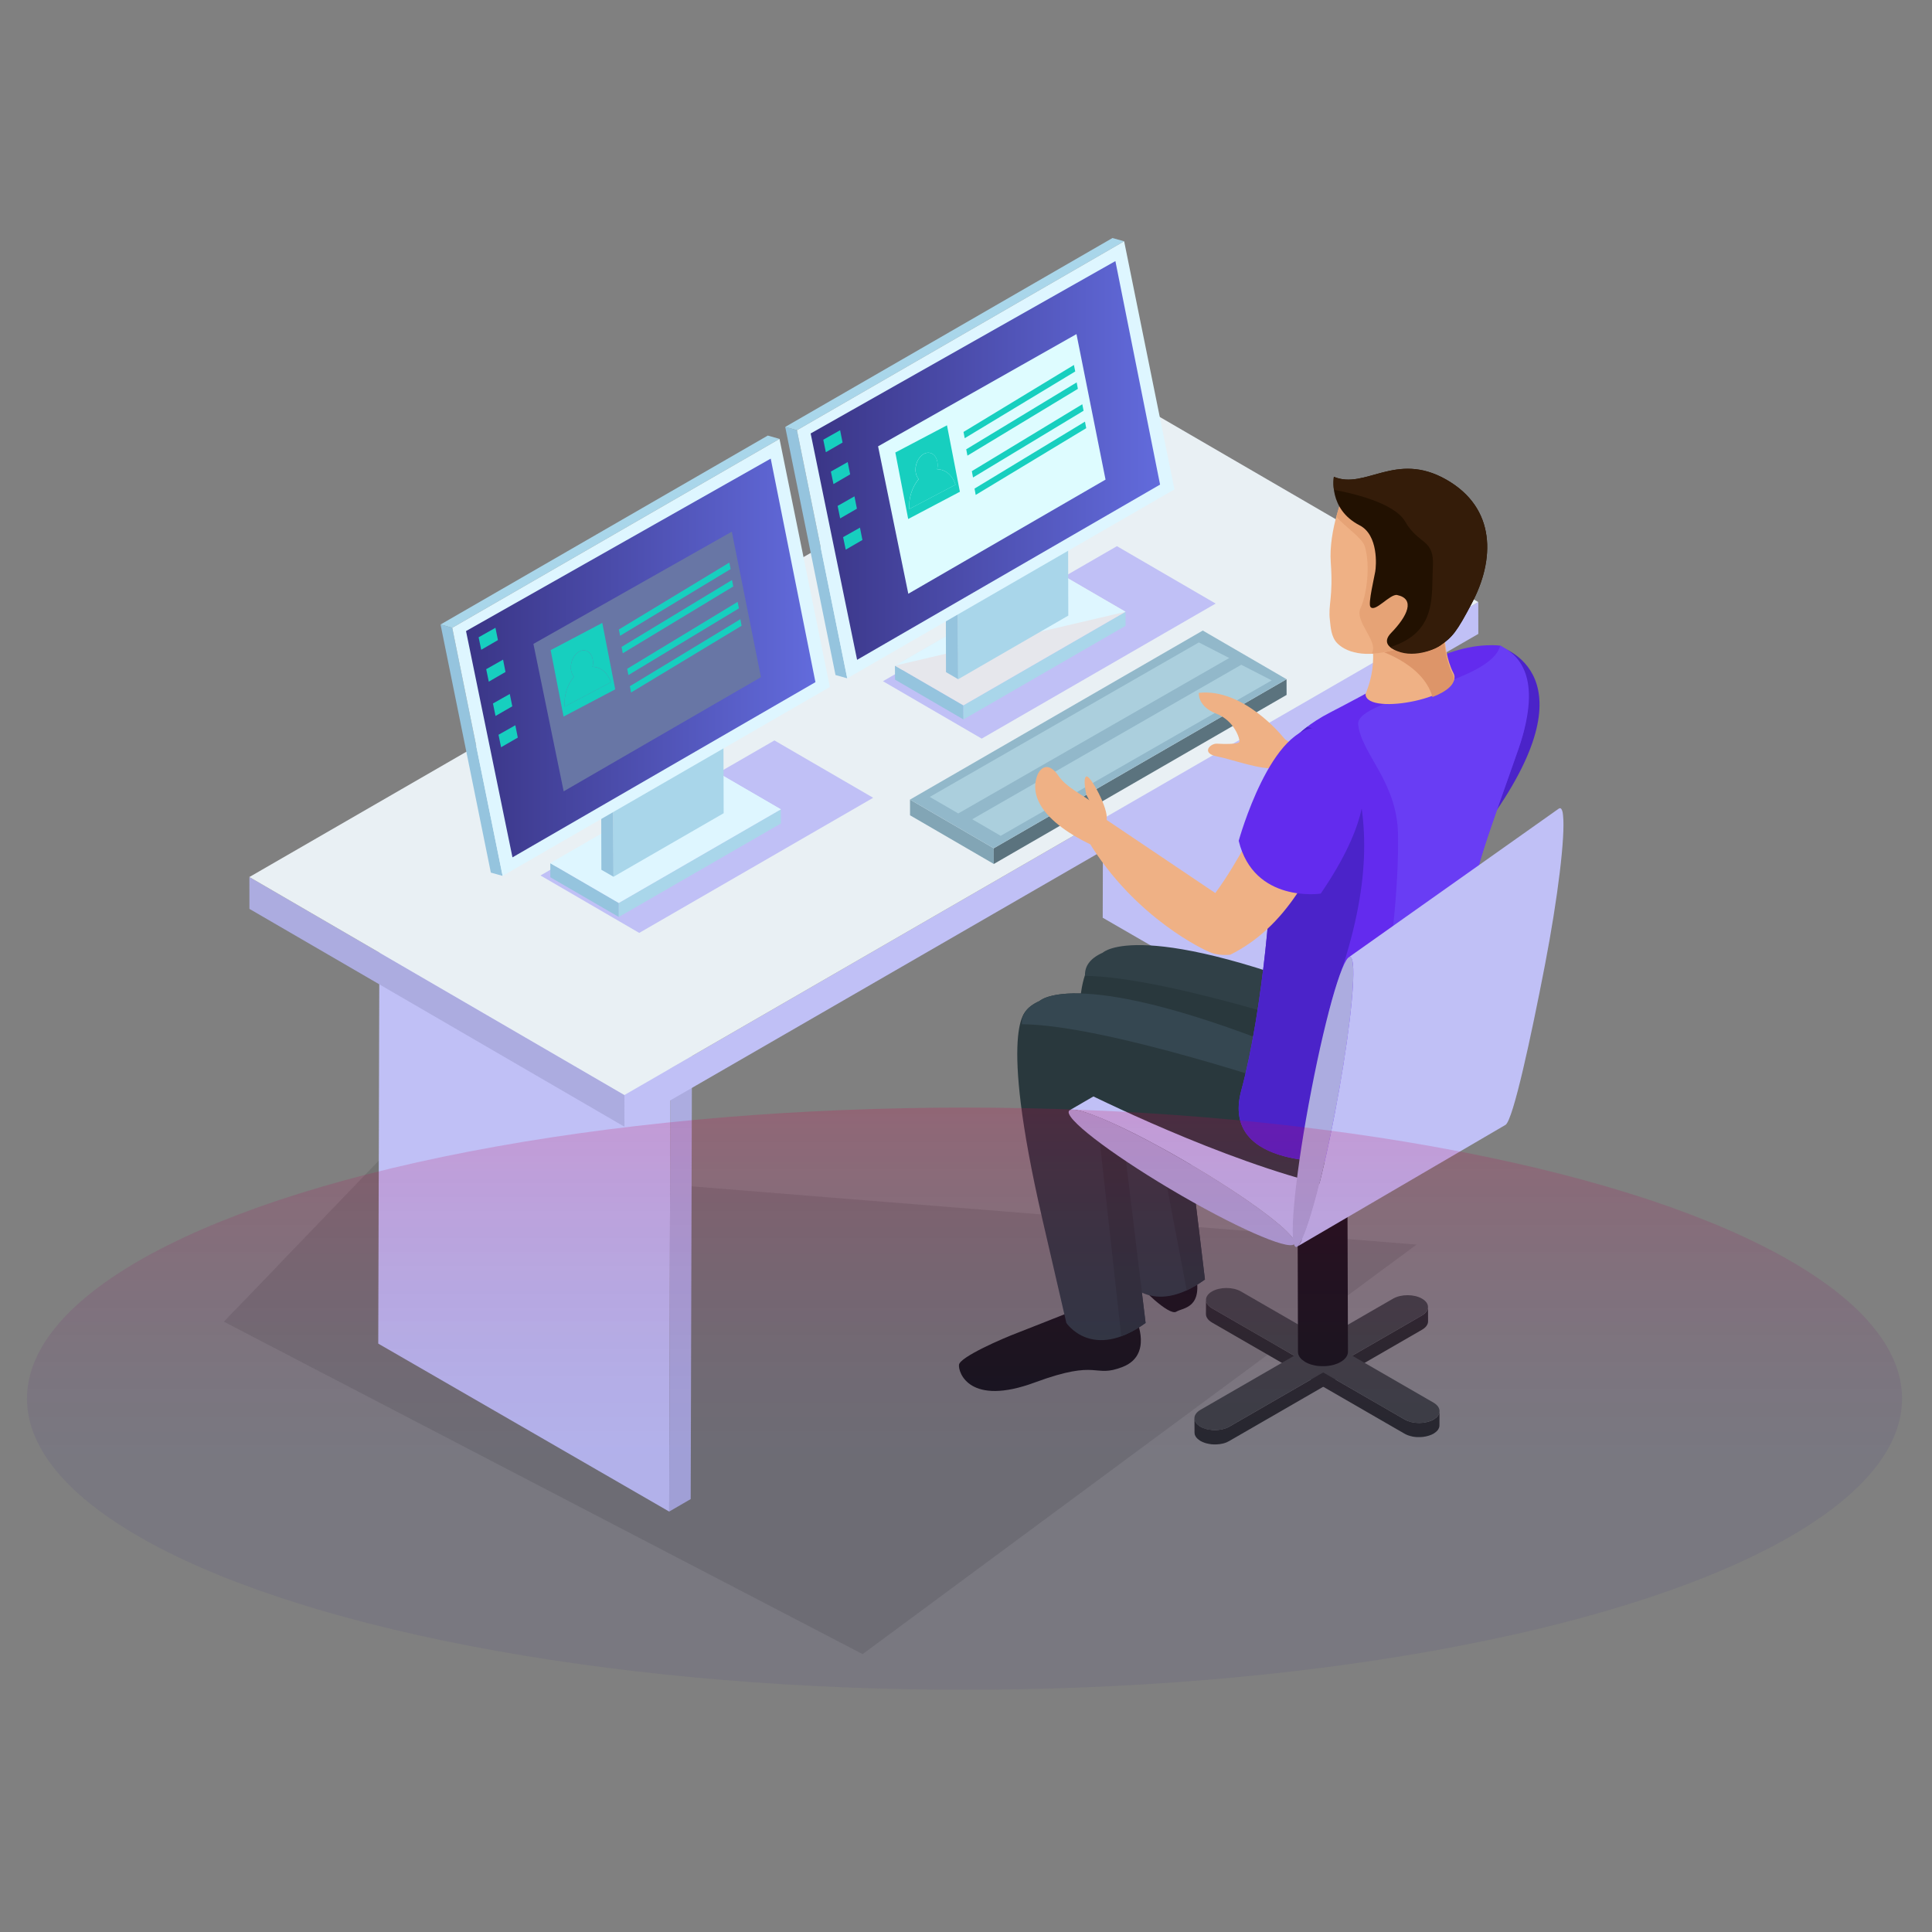 <?xml version="1.0" encoding="utf-8"?>
<!-- Generator: Adobe Illustrator 25.3.1, SVG Export Plug-In . SVG Version: 6.00 Build 0)  -->
<svg version="1.1" id="Layer_1" xmlns="http://www.w3.org/2000/svg" xmlns:xlink="http://www.w3.org/1999/xlink" x="0px" y="0px"
	 viewBox="0 0 512 512" style="enable-background:new 0 0 512 512;" xml:space="preserve">
<rect x="0" y="0" width="512" height="512" fill="#808080" stroke="none"/>
<style type="text/css">
	.st0{fill:#FFFFFF;stroke:#000000;stroke-miterlimit:10;}
	.st1{fill:url(#SVGID_1_);}
	.st2{fill:#FBFFFF;}
	.st3{fill:url(#SVGID_2_);}
	.st4{fill:#164B72;}
	.st5{fill:url(#SVGID_3_);}
	.st6{fill:url(#SVGID_4_);}
	.st7{fill:url(#SVGID_5_);}
	.st8{fill:url(#SVGID_6_);}
	.st9{fill:#FDFDFD;}
	.st10{fill:url(#SVGID_7_);}
	.st11{fill:url(#SVGID_8_);}
	.st12{fill:url(#SVGID_9_);}
	.st13{fill:#434B58;}
	.st14{fill:#EDF5FB;}
	.st15{fill:url(#SVGID_10_);}
	.st16{fill:#EAF5FF;}
	.st17{fill:#B9E2FC;}
	.st18{fill:url(#SVGID_11_);}
	.st19{fill:url(#SVGID_12_);}
	.st20{fill:#55606A;}
	.st21{fill:url(#SVGID_13_);}
	.st22{fill:url(#SVGID_14_);}
	.st23{fill:url(#SVGID_15_);}
	.st24{fill:url(#SVGID_16_);}
	.st25{fill:#2974B7;}
	.st26{fill:url(#SVGID_17_);}
	.st27{fill:url(#SVGID_18_);}
	.st28{fill:url(#SVGID_19_);}
	.st29{fill:url(#SVGID_20_);}
	.st30{fill:url(#SVGID_21_);}
	.st31{fill:url(#SVGID_22_);}
	.st32{fill:url(#SVGID_23_);}
	.st33{fill:url(#SVGID_24_);}
	.st34{fill:url(#SVGID_25_);}
	.st35{fill:url(#SVGID_26_);}
	.st36{fill:url(#SVGID_27_);}
	.st37{fill:url(#SVGID_28_);}
	.st38{fill:url(#SVGID_29_);}
	.st39{fill:url(#SVGID_30_);}
	.st40{fill:url(#SVGID_31_);}
	.st41{fill:url(#SVGID_32_);}
	.st42{fill:url(#SVGID_33_);}
	.st43{fill:url(#SVGID_34_);}
	.st44{fill:url(#SVGID_35_);}
	.st45{fill:url(#SVGID_36_);}
	.st46{fill:url(#SVGID_37_);}
	.st47{fill:url(#SVGID_38_);}
	.st48{fill:url(#SVGID_39_);}
	.st49{fill:url(#SVGID_40_);}
	.st50{fill:url(#SVGID_41_);}
	.st51{fill:url(#SVGID_42_);}
	.st52{fill:url(#SVGID_43_);}
	.st53{fill:url(#SVGID_44_);}
	.st54{fill:url(#SVGID_45_);}
	.st55{fill:url(#SVGID_46_);}
	.st56{fill:url(#SVGID_47_);}
	.st57{fill:url(#SVGID_48_);}
	.st58{fill:url(#SVGID_49_);}
	.st59{fill:url(#SVGID_50_);}
	.st60{fill:url(#SVGID_51_);}
	.st61{fill:url(#SVGID_52_);}
	.st62{fill:url(#SVGID_53_);}
	.st63{fill:url(#SVGID_54_);}
	.st64{fill:url(#SVGID_55_);}
	.st65{fill:url(#SVGID_56_);}
	.st66{fill:url(#SVGID_57_);}
	.st67{fill:url(#SVGID_58_);}
	.st68{fill:url(#SVGID_59_);}
	.st69{fill:url(#SVGID_60_);}
	.st70{fill:url(#SVGID_61_);}
	.st71{fill:url(#SVGID_62_);}
	.st72{fill:url(#SVGID_63_);}
	.st73{fill:url(#SVGID_64_);}
	.st74{fill:url(#SVGID_65_);}
	.st75{fill:url(#SVGID_66_);}
	.st76{fill:url(#SVGID_67_);}
	.st77{fill:url(#SVGID_68_);}
	.st78{fill:url(#SVGID_69_);}
	.st79{fill:url(#SVGID_70_);}
	.st80{fill:url(#SVGID_71_);}
	.st81{fill:url(#SVGID_72_);}
	.st82{fill:url(#SVGID_73_);}
	.st83{fill:url(#SVGID_74_);}
	.st84{fill:url(#SVGID_75_);}
	.st85{fill:url(#SVGID_76_);}
	.st86{fill:url(#SVGID_77_);}
	.st87{opacity:0.1;}
	.st88{enable-background:new    ;}
	.st89{fill:#E6E6FF;}
	.st90{fill:#AEB6BC;}
	.st91{fill:#C0C0F6;}
	.st92{fill:#ACACE0;}
	.st93{fill:#E9F0F4;}
	.st94{fill:#95C4DE;}
	.st95{fill:#A9D6EA;}
	.st96{fill:#E6E7EC;}
	.st97{fill:#DEF6FF;}
	.st98{fill:#C0C5D1;}
	.st99{fill:url(#SVGID_78_);}
	.st100{fill:#DEFCFF;}
	.st101{fill:#17CFBF;}
	.st102{fill:url(#SVGID_79_);}
	.st103{fill:#6876A5;}
	.st104{fill:#82A5B5;}
	.st105{fill:#5B737E;}
	.st106{fill:#92B8CA;}
	.st107{fill:#ABCFDD;}
	.st108{fill:#EFB185;}
	.st109{fill:#4B23C9;}
	.st110{fill:#242626;}
	.st111{fill:#3B3F3F;}
	.st112{fill:#111114;}
	.st113{fill:#29383D;}
	.st114{fill:#243135;}
	.st115{fill:#354751;}
	.st116{fill:#304047;}
	.st117{fill:#632BEE;}
	.st118{fill:#693DF4;}
	.st119{fill:#DD9569;}
	.st120{fill:#E6A376;}
	.st121{fill:#221101;}
	.st122{fill:#341C09;}
	.st123{fill:url(#SVGID_80_);}
	.st124{fill:url(#SVGID_81_);}
	.st125{opacity:0.3;}
	.st126{fill:#FFD2CD;}
	.st127{opacity:0;}
	.st128{fill:#FFFFFF;}
	.st129{opacity:0.143;}
	.st130{fill:#FCFDFD;}
	.st131{opacity:0.286;}
	.st132{fill:#F9FBFC;}
	.st133{opacity:0.429;}
	.st134{fill:#F6F9FA;}
	.st135{opacity:0.571;}
	.st136{fill:#F2F6F9;}
	.st137{opacity:0.714;}
	.st138{fill:#EFF4F7;}
	.st139{opacity:0.857;}
	.st140{fill:#ECF2F6;}
	.st141{fill:#BFD4DB;}
	.st142{fill:#35C2DA;}
	.st143{clip-path:url(#SVGID_83_);enable-background:new    ;}
	.st144{fill:#B2C5CC;}
	.st145{fill:#ADC0C7;}
	.st146{fill:#A9BBC2;}
	.st147{fill:#A4B6BD;}
	.st148{fill:#A0B1B8;}
	.st149{fill:#9BACB3;}
	.st150{fill:#97A7AD;}
	.st151{fill:#93A2A8;}
	.st152{fill:#8E9DA3;}
	.st153{fill:#8A999E;}
	.st154{fill:#859499;}
	.st155{fill:#818F94;}
	.st156{fill:#7C8A8F;}
	.st157{fill:#78858A;}
	.st158{fill:#738085;}
	.st159{clip-path:url(#SVGID_85_);enable-background:new    ;}
	.st160{fill:#32B5CA;}
	.st161{fill:#30B0C5;}
	.st162{fill:#2FACC0;}
	.st163{fill:#2EA7BB;}
	.st164{fill:#2DA3B6;}
	.st165{fill:#2B9EB1;}
	.st166{fill:#2A9AAC;}
	.st167{fill:#2995A7;}
	.st168{fill:#2891A2;}
	.st169{fill:#268C9D;}
	.st170{clip-path:url(#SVGID_87_);enable-background:new    ;}
	.st171{clip-path:url(#SVGID_89_);enable-background:new    ;}
	.st172{fill:#207684;}
	.st173{fill:#217A89;}
	.st174{fill:#237F8E;}
	.st175{fill:#248393;}
	.st176{fill:#258898;}
	.st177{fill:#131C24;}
	.st178{fill:#5FB9E6;}
	.st179{fill:#77D2FF;}
	.st180{fill:#0A0A0A;}
	.st181{fill:#1B4888;}
	.st182{fill:#184C9F;}
	.st183{fill:#E3E3FC;}
	.st184{fill:#4A4AA8;}
	.st185{fill:#CBC9E5;}
	.st186{fill:#31282E;}
	.st187{fill:#231D21;}
	.st188{fill:#1D2833;}
	.st189{fill:#DEF0F9;}
	.st190{fill:#F1B287;}
	.st191{fill:url(#SVGID_90_);}
	.st192{fill:url(#SVGID_91_);}
	.st193{fill:#1899E5;}
	.st194{opacity:0.8;}
	.st195{fill:#00E7FF;}
	.st196{opacity:0.4;}
	.st197{fill:#D8ECF9;}
	.st198{fill:#FDCDE7;}
	.st199{fill:#F7BADF;}
	.st200{fill:#FFDF75;}
	.st201{fill:#F5E981;}
	.st202{fill:#A2F8F7;}
	.st203{fill:#7EEDEA;}
	.st204{fill:#E7E3E2;}
	.st205{fill:#D7D3D0;}
	.st206{fill:#2B0D04;}
	.st207{fill:#779F29;}
	.st208{fill:#E8A476;}
	.st209{fill:#DB9669;}
	.st210{fill:#EFF3FC;}
	.st211{opacity:0.8;fill:#A09ECA;}
	.st212{opacity:0.8;fill:#E9F0F4;}
	.st213{fill:url(#SVGID_92_);}
	.st214{fill:url(#SVGID_93_);}
	.st215{fill:#B2D3EA;}
	.st216{fill:#396CAA;}
	.st217{fill:#D4ECFF;}
	.st218{fill:#5793CE;}
	.st219{fill:#FAFDFF;}
	.st220{fill:#173D7A;}
	.st221{fill:#95C3DE;}
	.st222{opacity:0.5;fill:#173D7A;}
	.st223{fill:url(#SVGID_94_);}
	.st224{fill:url(#SVGID_95_);}
	.st225{fill:url(#SVGID_96_);}
	.st226{fill:#95C4DC;}
	.st227{fill:#FF2C9C;}
	.st228{fill:#274F89;}
	.st229{fill:#6614CF;}
	.st230{fill:#FFC2B0;}
	.st231{fill:#DBD7D5;}
	.st232{fill:#E6E4E0;}
	.st233{fill:#EA9C92;}
	.st234{fill:#622BED;}
	.st235{fill:#983BE9;}
	.st236{fill:#D29FFF;}
	.st237{fill:url(#SVGID_97_);}
	.st238{fill:#231202;}
	.st239{fill:url(#SVGID_98_);}
	.st240{fill:#747BE3;}
	.st241{fill:#626BDC;}
	.st242{fill:url(#SVGID_99_);}
	.st243{fill:#FAFAFF;}
	.st244{fill:#E0E0FA;}
	.st245{clip-path:url(#SVGID_101_);enable-background:new    ;}
	.st246{fill:#B8387B;}
	.st247{fill:#A1F7F6;}
	.st248{fill:url(#SVGID_102_);}
	.st249{fill:url(#SVGID_103_);}
	.st250{fill:url(#SVGID_104_);}
	.st251{fill:url(#SVGID_105_);}
	.st252{fill:url(#SVGID_106_);}
	.st253{fill:url(#SVGID_107_);}
	.st254{fill:url(#SVGID_108_);}
	.st255{fill:url(#SVGID_109_);}
	.st256{fill:url(#SVGID_110_);}
	.st257{fill:#BAD1DE;}
	.st258{fill:#A3C1CE;}
	.st259{fill:#16365C;}
	.st260{fill:#09294F;}
	.st261{fill:#CAE0EA;}
	.st262{fill:#FEFFFF;}
	.st263{fill:#F2B78F;}
	.st264{fill:#9DBCC9;}
	.st265{fill:#B4B9BC;}
	.st266{fill:#7D8183;}
	.st267{fill:#E3E5E5;}
	.st268{fill:#BDBBBB;}
	.st269{fill:#D2D0D0;}
	.st270{fill:#D5DFE6;}
	.st271{opacity:0.3;fill:#B45EF4;}
	.st272{opacity:0.3;fill:#A1A0CC;}
	.st273{fill:#F2F9FC;}
	.st274{opacity:0.6;}
	.st275{clip-path:url(#SVGID_112_);}
	.st276{fill:url(#SVGID_113_);}
	.st277{fill:#0C75C0;}
	.st278{fill:#EEF7FD;}
	.st279{fill:#D4EBF8;}
	.st280{fill:url(#SVGID_114_);}
	.st281{fill:url(#SVGID_115_);}
	.st282{opacity:0.5;}
	.st283{fill:#8DDFFF;}
	.st284{fill:#CC963E;}
	.st285{fill:#1A4789;}
	.st286{fill:url(#SVGID_116_);}
	.st287{fill:#DCDCDC;}
	.st288{opacity:0.6;fill:#DCDCDC;}
	.st289{opacity:0.657;fill:#DCDCDC;}
	.st290{opacity:0.714;fill:#DCDCDC;}
	.st291{opacity:0.771;fill:#DCDCDC;}
	.st292{opacity:0.829;fill:#DCDCDC;}
	.st293{opacity:0.886;fill:#DCDCDC;}
	.st294{opacity:0.943;fill:#DCDCDC;}
	.st295{opacity:0.514;}
	.st296{opacity:0.343;}
	.st297{opacity:0.257;}
	.st298{opacity:0.171;}
	.st299{opacity:0.086;}
	.st300{opacity:0.7;}
	.st301{fill:#A9FFFE;}
	.st302{fill:#A8FEFD;}
	.st303{fill:#A7FDFC;}
	.st304{fill:#A6FCFB;}
	.st305{fill:#A4FAF9;}
	.st306{fill:#A3F9F8;}
	.st307{fill:url(#SVGID_117_);}
	.st308{clip-path:url(#SVGID_119_);enable-background:new    ;}
	.st309{fill:#EA49BD;}
	.st310{fill:#FF61CB;}
	.st311{fill:#F7C479;}
	.st312{clip-path:url(#SVGID_121_);}
	.st313{fill:url(#SVGID_122_);}
	.st314{opacity:0.8;fill:url(#SVGID_123_);}
	.st315{opacity:0.8;fill:url(#SVGID_124_);}
	.st316{opacity:0.8;fill:url(#SVGID_125_);}
	.st317{fill:url(#SVGID_126_);}
	.st318{fill:url(#SVGID_127_);}
	.st319{fill:#72B5D3;}
	.st320{fill:#DEFBFF;}
	.st321{fill:#FAFFFE;}
	.st322{opacity:0.5;enable-background:new    ;}
	.st323{fill:url(#SVGID_128_);}
	.st324{fill:url(#SVGID_129_);}
	.st325{fill:url(#SVGID_130_);}
	.st326{fill:url(#SVGID_131_);}
	.st327{fill:url(#SVGID_132_);}
	.st328{fill:url(#SVGID_133_);}
	.st329{fill:#0D2445;}
	.st330{opacity:0.8;fill:url(#SVGID_134_);}
	.st331{opacity:0.8;fill:url(#SVGID_135_);}
	.st332{opacity:0.8;fill:url(#SVGID_136_);}
	.st333{fill:url(#SVGID_137_);}
	.st334{fill:url(#SVGID_138_);}
	.st335{fill:url(#SVGID_139_);}
	.st336{fill:#7BD4FE;}
	.st337{opacity:0.5;fill:#DEF6FF;}
	.st338{fill:url(#SVGID_140_);}
	.st339{fill:url(#SVGID_141_);}
	.st340{opacity:0.6;fill:#FFEBC4;}
	.st341{opacity:0.657;fill:#FAE9C7;}
	.st342{opacity:0.714;fill:#F5E7CB;}
	.st343{opacity:0.771;fill:#F0E5CE;}
	.st344{opacity:0.829;fill:#EBE2D2;}
	.st345{opacity:0.886;fill:#E6E0D5;}
	.st346{opacity:0.943;fill:#E1DED9;}
	.st347{opacity:0.6;fill:url(#SVGID_142_);}
	.st348{fill:#8FB6D7;}
	.st349{fill:#558299;}
	.st350{clip-path:url(#SVGID_144_);enable-background:new    ;}
	.st351{fill:#123468;}
	.st352{fill:#113365;}
	.st353{fill:#113163;}
	.st354{fill:#103060;}
	.st355{fill:#102F5E;}
	.st356{fill:#0F2E5B;}
	.st357{fill:#0F2C58;}
	.st358{fill:#0F2B56;}
	.st359{fill:#0E2A53;}
	.st360{fill:#0E2851;}
	.st361{fill:#0D274E;}
	.st362{fill:#3F3F3F;}
	.st363{fill:#0B357C;}
	.st364{fill:#C3BBB7;}
	.st365{fill:#301806;}
	.st366{fill:url(#SVGID_145_);}
	.st367{opacity:0.2;}
	.st368{fill:#808080;}
	.st369{fill:#121929;}
	.st370{fill:#29364B;}
	.st371{fill:#4470C2;}
	.st372{fill:#FF4A4A;}
	.st373{fill:#FF9797;}
	.st374{fill:#CDD9F2;}
	.st375{fill:#86ABF4;}
	.st376{fill:#9BBFFF;}
	.st377{fill:#EBF3FF;}
	.st378{fill:#CCCCCC;}
	.st379{opacity:0.03;}
	.st380{fill:#C9DEFF;}
	.st381{fill:#1B3B8B;}
	.st382{fill:#214C9E;}
	.st383{fill:#FFC597;}
	.st384{fill:none;stroke:#4470C2;stroke-width:0.2;stroke-miterlimit:10;}
	.st385{fill:#5FB8E5;}
	.st386{fill:#1C2838;}
	.st387{fill:#2A5DB0;}
	.st388{fill:url(#SVGID_146_);}
	.st389{fill:url(#SVGID_147_);}
	.st390{fill:#F0F0F9;}
	.st391{opacity:0.7;fill:#16365C;}
	.st392{fill:#1094E5;}
	.st393{fill:#0D6093;}
	.st394{fill:#08324C;}
	.st395{fill:#3D469C;}
	.st396{fill:#E6E7F2;}
	.st397{fill:#6B7FBE;}
	.st398{fill:#EBECF4;}
	.st399{fill:#D9DBED;}
	.st400{fill:#E2E3F1;}
	.st401{fill:#FDFDFE;}
	.st402{fill:#687CBD;}
	.st403{fill:#FEFEFE;}
	.st404{fill:#697CBD;}
	.st405{fill:#6A7DBD;}
	.st406{fill:#3B449B;}
	.st407{fill:url(#SVGID_148_);}
	.st408{fill:url(#SVGID_149_);}
	.st409{fill:url(#SVGID_150_);}
	.st410{fill:#424A9F;}
	.st411{fill:#C3CBE7;}
	.st412{fill:url(#SVGID_151_);stroke:#FFFFFF;stroke-width:5;stroke-miterlimit:10;}
	.st413{fill:url(#SVGID_152_);stroke:#FFFFFF;stroke-width:5;stroke-miterlimit:10;}
	.st414{fill:url(#SVGID_153_);}
	.st415{fill:url(#SVGID_154_);}
	.st416{fill:url(#SVGID_155_);}
	.st417{fill:url(#SVGID_156_);}
	.st418{fill:url(#SVGID_157_);stroke:#FFFFFF;stroke-width:5;stroke-miterlimit:10;}
	.st419{fill:#27BDF3;}
	.st420{fill:#FB6393;}
	.st421{fill:#209CEC;}
	.st422{fill:#EFECEC;}
	.st423{fill:#D9CFCC;}
	.st424{fill:#E8E8EC;}
	.st425{fill:url(#SVGID_158_);stroke:#FFFFFF;stroke-width:3;stroke-miterlimit:10;}
	.st426{fill:url(#SVGID_159_);stroke:#FFFFFF;stroke-width:3;stroke-miterlimit:10;}
	.st427{fill:url(#SVGID_160_);}
	.st428{fill:url(#SVGID_161_);}
</style>
<g>
	<polygon class="st87" points="59.33,350.26 228.61,438.36 375.4,329.83 100.24,307.72 	"/>
	<g>
		<g>
			<g class="st88">
				<g>
					<polygon class="st89" points="369.31,287.72 375.02,284.41 375.4,151.78 369.69,155.11 					"/>
				</g>
				<g>
					<polygon class="st90" points="369.69,155.11 375.4,151.78 298.31,107.27 292.59,110.59 					"/>
				</g>
				<g>
					<polygon class="st91" points="292.59,110.59 292.23,243.21 369.31,287.72 369.69,155.11 					"/>
				</g>
			</g>
		</g>
		<g>
			<g class="st88">
				<g>
					<g>
						<polygon class="st92" points="177.34,400.58 183.04,397.27 183.42,264.64 177.71,267.96 						"/>
					</g>
				</g>
				<g>
					<polygon class="st90" points="177.71,267.96 183.42,264.64 106.33,220.13 100.62,223.45 					"/>
				</g>
				<g>
					<polygon class="st91" points="100.62,223.45 100.24,356.07 177.34,400.58 177.71,267.96 					"/>
				</g>
			</g>
		</g>
		<g>
			<g class="st88">
				<g>
					<polygon class="st92" points="66.09,232.42 66.1,240.86 165.51,298.61 165.48,290.19 					"/>
				</g>
				<g>
					<polygon class="st91" points="165.48,290.19 165.51,298.61 391.77,167.99 391.76,159.55 					"/>
				</g>
				<g>
					<polygon class="st93" points="66.09,232.42 165.48,290.19 391.76,159.55 292.35,101.78 					"/>
				</g>
			</g>
		</g>
		<g>
			<g>
				<g>
					<polygon class="st91" points="233.99,180.53 260.16,195.74 322.16,159.95 296,144.74 					"/>
				</g>
			</g>
			<g>
				<g class="st88">
					<g>
						<polygon class="st94" points="237.17,176.4 237.19,180.11 255.32,190.66 255.31,186.93 						"/>
					</g>
					<g>
						<polygon class="st95" points="255.31,186.93 255.32,190.66 298.29,165.84 298.28,162.13 						"/>
					</g>
					<g>
						<polygon class="st96" points="237.17,176.4 255.31,186.93 298.28,162.13 280.14,151.59 						"/>
					</g>
					<g>
						<polygon class="st97" points="237.17,176.4 298.28,162.13 298.28,162.13 280.14,151.59 						"/>
					</g>
				</g>
				<g class="st88">
					<g>
						<polygon class="st94" points="253.93,180 250.7,178.12 250.61,144.6 253.83,146.47 						"/>
					</g>
					<g>
						<polygon class="st98" points="253.83,146.47 250.61,144.6 279.8,127.74 283.02,129.62 						"/>
					</g>
					<g>
						<polygon class="st95" points="283.02,129.62 283.11,163.14 253.93,180 253.83,146.47 						"/>
					</g>
				</g>
				<polygon class="st94" points="224.53,179.76 221.42,178.89 208.09,113.14 211.2,114.01 				"/>
				<polygon class="st95" points="211.2,114.01 208.09,113.14 294.81,63.08 297.91,63.94 				"/>
				<polygon class="st97" points="297.91,63.94 311.24,129.69 224.53,179.76 211.2,114.01 				"/>
				<linearGradient id="SVGID_1_" gradientUnits="userSpaceOnUse" x1="214.829" y1="122.025" x2="307.429" y2="122.025">
					<stop  offset="0" style="stop-color:#3A3586"/>
					<stop  offset="1" style="stop-color:#626BDC"/>
				</linearGradient>
				<polygon class="st1" points="295.59,69.19 307.43,128.42 227.14,174.86 214.83,114.87 				"/>
				<polygon class="st100" points="285.28,88.54 292.98,127.1 240.71,157.35 232.7,118.28 				"/>
				<polygon class="st101" points="285.33,101.34 285.65,103.05 256.38,120.75 256.06,119.07 				"/>
				<polygon class="st101" points="284.6,96.72 284.95,98.44 255.66,116.13 255.34,114.47 				"/>
				<polygon class="st101" points="287.53,111.74 287.86,113.47 258.57,131.16 258.26,129.48 				"/>
				<polygon class="st101" points="286.82,107.13 287.16,108.85 257.86,126.54 257.55,124.86 				"/>
				<polygon class="st101" points="222.64,114.01 223.29,117.28 218.86,119.84 218.18,116.53 				"/>
				<polygon class="st101" points="224.65,122.45 225.3,125.71 220.88,128.29 220.19,124.97 				"/>
				<polygon class="st101" points="226.44,131.54 227.09,134.81 222.65,137.38 221.98,134.07 				"/>
				<polygon class="st101" points="227.9,139.83 228.55,143.1 224.13,145.66 223.43,142.35 				"/>
				<g>
					<path class="st101" d="M237.27,119.92l13.69-7.21l3.42,17.61l-13.7,7.22L237.27,119.92z M240.96,134.9l12.26-6.46
						c-0.84-2.55-2.7-4.06-4.86-4.09c0.14-0.66,0.17-1.35,0.04-2c-0.39-1.97-1.99-2.91-3.55-2.08c-1.57,0.83-2.55,3.11-2.15,5.09
						c0.12,0.65,0.4,1.18,0.75,1.59C241.73,129.03,240.74,132.02,240.96,134.9L240.96,134.9z"/>
				</g>
				<g>
					<path class="st101" d="M244.86,120.28c1.57-0.83,3.17,0.11,3.55,2.08c0.13,0.65,0.1,1.34-0.04,2c2.16,0.03,4.02,1.54,4.86,4.09
						l-12.26,6.46c-0.22-2.88,0.77-5.87,2.5-7.94c-0.35-0.41-0.63-0.94-0.75-1.59C242.32,123.39,243.29,121.11,244.86,120.28z"/>
				</g>
			</g>
		</g>
		<g>
			<g>
				<g>
					<polygon class="st91" points="143.23,232.01 169.4,247.23 231.4,211.42 205.23,196.22 					"/>
				</g>
			</g>
			<g>
				<g class="st88">
					<g>
						<polygon class="st94" points="145.84,228.76 145.84,232.48 163.99,243.01 163.98,239.3 						"/>
					</g>
					<g>
						<polygon class="st95" points="163.98,239.3 163.99,243.01 206.96,218.22 206.94,214.49 						"/>
					</g>
					<g>
						<polygon class="st97" points="145.84,228.76 163.98,239.3 206.94,214.49 188.81,203.96 						"/>
					</g>
					<g>
						<polygon class="st97" points="145.84,228.76 206.94,214.49 206.94,214.49 188.81,203.96 						"/>
					</g>
				</g>
				<g class="st88">
					<g>
						<polygon class="st94" points="162.59,232.35 159.37,230.5 159.28,196.97 162.49,198.84 						"/>
					</g>
					<g>
						<polygon class="st98" points="162.49,198.84 159.28,196.97 188.46,180.11 191.68,181.98 						"/>
					</g>
					<g>
						<g>
							<polygon class="st95" points="191.68,181.98 191.78,215.51 162.59,232.35 162.49,198.84 							"/>
						</g>
					</g>
				</g>
				<polygon class="st94" points="133.2,232.12 130.08,231.25 116.75,165.5 119.85,166.37 				"/>
				<polygon class="st95" points="119.85,166.37 116.75,165.5 203.47,115.43 206.58,116.31 				"/>
				<polygon class="st97" points="206.58,116.31 219.92,182.06 133.2,232.12 119.85,166.37 				"/>
				<linearGradient id="SVGID_2_" gradientUnits="userSpaceOnUse" x1="123.499" y1="174.378" x2="216.1" y2="174.378">
					<stop  offset="0" style="stop-color:#3A3586"/>
					<stop  offset="1" style="stop-color:#626BDC"/>
				</linearGradient>
				<polygon class="st3" points="204.25,121.54 216.1,180.78 135.81,227.21 123.5,167.24 				"/>
				<polygon class="st103" points="193.94,140.9 201.66,179.46 149.38,209.71 141.36,170.64 				"/>
				<polygon class="st101" points="193.99,153.71 194.32,155.42 165.04,173.12 164.72,171.44 				"/>
				<polygon class="st101" points="193.28,149.09 193.61,150.81 164.33,168.49 164.01,166.82 				"/>
				<polygon class="st101" points="196.2,164.1 196.53,165.83 167.24,183.52 166.93,181.85 				"/>
				<polygon class="st101" points="195.48,159.5 195.82,161.22 166.53,178.9 166.22,177.23 				"/>
				<polygon class="st101" points="131.3,166.37 131.96,169.63 127.53,172.2 126.84,168.89 				"/>
				<polygon class="st101" points="133.32,174.81 133.96,178.08 129.53,180.65 128.85,177.34 				"/>
				<polygon class="st101" points="135.1,183.91 135.76,187.18 131.32,189.74 130.64,186.43 				"/>
				<polygon class="st101" points="136.57,192.2 137.22,195.47 132.79,198.03 132.11,194.72 				"/>
				<g>
					<path class="st101" d="M145.93,172.29l13.68-7.21l3.43,17.61l-13.69,7.21L145.93,172.29z M149.63,187.26l12.26-6.45
						c-0.83-2.55-2.71-4.07-4.87-4.11c0.16-0.65,0.18-1.33,0.06-1.99c-0.39-1.97-1.99-2.9-3.55-2.07c-1.58,0.83-2.55,3.11-2.17,5.08
						c0.13,0.65,0.4,1.2,0.75,1.59C150.39,181.39,149.4,184.39,149.63,187.26L149.63,187.26z"/>
				</g>
				<g>
					<path class="st101" d="M153.53,172.65c1.57-0.83,3.16,0.1,3.55,2.07c0.12,0.66,0.09,1.34-0.06,1.99
						c2.16,0.04,4.04,1.55,4.87,4.11l-12.26,6.45c-0.23-2.87,0.76-5.87,2.48-7.95c-0.35-0.39-0.61-0.93-0.75-1.59
						C150.98,175.76,151.96,173.47,153.53,172.65z"/>
				</g>
			</g>
		</g>
	</g>
	<g>
		<g class="st88">
			<g>
				<polygon class="st104" points="241.16,211.9 241.17,216.06 263.37,228.96 263.35,224.8 				"/>
			</g>
			<g>
				<polygon class="st105" points="263.35,224.8 263.37,228.96 340.96,184.16 340.95,180 				"/>
			</g>
			<g>
				<polygon class="st106" points="241.16,211.9 263.35,224.8 340.95,180 318.75,167.1 				"/>
			</g>
			<g>
				<polygon class="st107" points="246.4,211.19 253.95,215.57 325.76,174.38 317.71,170.25 				"/>
			</g>
			<g>
				<polygon class="st107" points="257.65,217.11 265.19,221.5 337.01,180.31 328.95,176.17 				"/>
			</g>
		</g>
	</g>
	<g>
		<path class="st108" d="M395.59,175.78c-7.78-1.9-14.32,21.68-27.03,39l-28.83-19.4c-7.88,3.62-5,5.36-5,5.36
			c12.62,21.07,31.84,29.47,31.84,29.47v-0.01c2.6,1.38,5.97,0.93,5.97,0.93c14.53-7.24,22.68-22.11,29.18-40.46
			C406.38,177.55,395.59,175.78,395.59,175.78z"/>
		<path class="st109" d="M396.49,171.04c0,0,25.88,6.05,0,43.89c0,0-17.7,2.65-21.73-14C374.77,200.93,383.42,169.54,396.49,171.04z
			"/>
		<path class="st108" d="M339.86,195.14c0,0-10.36-12.84-22.15-11.52c0,0-0.4,3.54,4.54,5.47c4.95,1.91,6.34,6.77,6.23,7.47
			c-0.12,0.7-4.17,0.64-5.97,0.52c-1.82-0.1-4.3,2.54,0.02,3.38c4.32,0.84,11.53,3.68,15.9,3.08
			C338.43,203.54,343.28,198.68,339.86,195.14z"/>
		<path class="st110" d="M378.44,346.36c0,0.81-0.52,1.63-1.6,2.25l-51.04,29.46c-0.53,0.3-1.12,0.52-1.76,0.68
			c-0.03,0-0.04,0.01-0.06,0.01c-0.64,0.14-1.29,0.23-1.97,0.23c-0.04,0-0.07,0-0.11,0c-0.64,0-1.27-0.1-1.89-0.23
			c-0.06-0.01-0.13-0.02-0.21-0.03c-0.6-0.17-1.19-0.37-1.68-0.66c-0.22-0.13-0.42-0.27-0.59-0.43c-0.03-0.01-0.08-0.04-0.09-0.07
			c-0.2-0.15-0.35-0.34-0.48-0.52c-0.02-0.01-0.02-0.02-0.02-0.02c-0.11-0.17-0.21-0.36-0.28-0.54c-0.01-0.02-0.02-0.05-0.02-0.08
			c-0.04-0.18-0.1-0.37-0.1-0.55c0,0.02,0,0.04,0,0.06l0.02,3.77c0,0.12,0.02,0.22,0.04,0.32c0.01,0.08,0.03,0.13,0.04,0.2
			c0.01,0.02,0.01,0.04,0.02,0.07c0.02,0,0.02,0.02,0.02,0.04c0.04,0.11,0.08,0.21,0.15,0.31c0.01,0.04,0.06,0.08,0.08,0.12
			c0.03,0.04,0.05,0.09,0.07,0.12c0.03,0.03,0.05,0.06,0.07,0.09c0.1,0.12,0.21,0.24,0.33,0.35c0,0.01,0.02,0.01,0.03,0.02
			c0.11,0.11,0.26,0.2,0.38,0.29c0.1,0.08,0.18,0.15,0.27,0.21c0.03,0,0.04,0.02,0.06,0.03c0.37,0.21,0.77,0.39,1.2,0.53
			c0.16,0.05,0.34,0.09,0.5,0.14c0.07,0.01,0.12,0.02,0.19,0.04c0.12,0.02,0.23,0.06,0.34,0.07c0.23,0.04,0.46,0.08,0.68,0.11
			c0.2,0.01,0.41,0.04,0.6,0.04c0.11,0,0.2,0,0.28,0c0.04,0,0.05,0,0.07,0c0.07,0,0.14,0,0.22,0c0.17,0,0.34-0.01,0.51-0.03
			c0.17-0.01,0.36-0.04,0.53-0.05c0.18-0.03,0.37-0.07,0.54-0.1c0.18-0.03,0.37-0.07,0.56-0.12c0.24-0.08,0.45-0.16,0.67-0.23
			c0.27-0.12,0.53-0.25,0.78-0.39l51.05-29.47c1.07-0.61,1.61-1.41,1.61-2.24L378.44,346.36z"/>
		<path class="st110" d="M381.41,374.52c-0.01,0.02-0.02,0.06-0.04,0.09c-0.06,0.17-0.14,0.32-0.23,0.49
			c-0.02,0.02-0.04,0.06-0.07,0.08c-0.11,0.16-0.25,0.34-0.43,0.5c-0.12,0.1-0.25,0.18-0.39,0.28c-0.1,0.08-0.19,0.16-0.32,0.22
			c-0.48,0.3-1.06,0.49-1.65,0.65c-0.1,0.01-0.18,0.03-0.27,0.05c-0.6,0.15-1.22,0.22-1.84,0.22c-0.05,0-0.1,0-0.14,0
			c-0.66,0-1.31-0.07-1.91-0.22c-0.06-0.02-0.09-0.02-0.13-0.02c-0.64-0.17-1.23-0.38-1.74-0.68l-51.03-29.46
			c-1.07-0.63-1.61-1.43-1.61-2.25l-0.02,3.77c0,0.82,0.55,1.63,1.61,2.25l51.05,29.47c0.24,0.14,0.51,0.26,0.78,0.37
			c0.22,0.08,0.44,0.15,0.66,0.22c0.12,0.03,0.22,0.06,0.33,0.08c0.01,0,0.04,0,0.05,0c0.06,0.02,0.12,0.04,0.18,0.06
			c0.19,0.02,0.36,0.07,0.54,0.09c0.18,0.03,0.36,0.03,0.53,0.06c0.18,0.01,0.35,0.01,0.54,0.01c0.05,0.01,0.12,0,0.19,0
			c0.02,0,0.05,0,0.08,0c0.09,0,0.18,0,0.28,0c0.18,0,0.39-0.01,0.59-0.04c0.23-0.03,0.46-0.06,0.68-0.1
			c0.11-0.02,0.2-0.05,0.31-0.07c0.09-0.02,0.16-0.04,0.25-0.06c0.16-0.05,0.32-0.07,0.48-0.13c0.43-0.14,0.83-0.31,1.19-0.51
			c0.03-0.02,0.04-0.04,0.06-0.04c0.11-0.08,0.18-0.14,0.28-0.2c0.13-0.1,0.26-0.19,0.37-0.29c0.01-0.01,0.03-0.01,0.03-0.02
			c0.13-0.12,0.25-0.25,0.34-0.36c0.03-0.02,0.03-0.06,0.06-0.08c0.03-0.03,0.04-0.07,0.06-0.09c0.02-0.07,0.07-0.09,0.09-0.14
			c0.07-0.11,0.1-0.21,0.15-0.33c0,0,0.01-0.03,0.01-0.04c0.02-0.01,0.02-0.03,0.03-0.06c0.02-0.07,0.03-0.14,0.05-0.19
			c0.02-0.11,0.03-0.21,0.03-0.31l0.02-3.79c0-0.02,0-0.03,0-0.04C381.49,374.15,381.47,374.34,381.41,374.52z"/>
		<g>
			<path class="st111" d="M379.91,371.72c2.12,1.25,2.1,3.24,0.01,4.45c-2.12,1.24-5.54,1.24-7.68,0l-51.03-29.46
				c-2.14-1.24-2.15-3.23-0.02-4.46c2.09-1.21,5.53-1.23,7.68,0L379.91,371.72z"/>
		</g>
		<path class="st112" d="M292.44,322.82c0,0-6.51,2.17-4.22,5.74c2.28,3.55,10.99,8.1,12.4,10.35c1.43,2.26,9.21,9.87,11.09,8.71
			c1.89-1.15,7.35-0.83,5.04-10.64C314.44,327.16,301.27,320.89,292.44,322.82z"/>
		<path class="st113" d="M290.18,254.31c0,0-10.45,4.31,1.76,57.01c6.41,27.74,6.41,27.74,6.41,27.74s6.75,10.29,20.98,0.02
			l-7.01-57.9L290.18,254.31z"/>
		<path class="st112" d="M301.18,349.87c0,0,4.3,9.23-3.63,12.36c-7.92,3.11-6.03-2.24-23.3,4.13c-17.28,6.4-20.31-2.56-20.11-4.66
			c0.19-2.08,11.63-7.02,15.4-8.45c3.77-1.44,13.92-5.5,13.92-5.5l18.04-0.8L301.18,349.87z"/>
		<path class="st113" d="M272.03,267.94c0,0-7.66,3.62,4.15,54.9c6.4,27.75,6.41,27.74,6.41,27.74s6.76,10.27,21,0.02l-7.03-57.9
			L272.03,267.94z"/>
		<path class="st114" d="M297.76,302.41l-6.7-3.42l6.08,55.12c1.95-0.72,4.1-1.81,6.46-3.51L297.76,302.41z"/>
		<path class="st114" d="M316.25,313.63l-8.71-8.27l6.95,36.58c1.5-0.69,3.11-1.61,4.83-2.85L316.25,313.63z"/>
		<g>
			<path class="st111" d="M318.13,373.62c-2.14,1.24-2.11,3.24-0.02,4.45c2.12,1.24,5.55,1.24,7.68,0l51.04-29.46
				c2.13-1.24,2.14-3.23,0.03-4.45c-2.09-1.22-5.54-1.24-7.69,0L318.13,373.62z"/>
		</g>
		<g>
			<path class="st112" d="M357.1,320.43c0-0.03,0-0.03,0-0.03v-0.02v0.02c0-0.98-0.63-1.96-1.91-2.69
				c-2.58-1.51-6.79-1.51-9.36-0.03c-1.53,0.88-2.13,2.08-1.89,3.22c-0.03-0.16-0.07-0.32-0.07-0.47c0,0.01,0,0.04,0,0.05
				l0.11,37.85c0,0.13,0.02,0.25,0.04,0.38c0.02,0.07,0.05,0.16,0.07,0.24c0.02,0.03,0.02,0.05,0.03,0.08
				c0.01,0.01,0.01,0.03,0.02,0.04c0.04,0.14,0.09,0.25,0.17,0.38c0.04,0.06,0.07,0.12,0.11,0.17c0.04,0.04,0.06,0.08,0.09,0.14
				c0.03,0.03,0.04,0.05,0.07,0.08c0.12,0.15,0.26,0.32,0.41,0.44c0.02,0.01,0.03,0.02,0.03,0.03c0.15,0.13,0.35,0.26,0.54,0.38
				c0.1,0.08,0.17,0.15,0.28,0.22c0.02,0.02,0.06,0.03,0.07,0.04c0.45,0.25,0.93,0.47,1.44,0.63c0.19,0.06,0.39,0.09,0.57,0.15
				c0.11,0.02,0.21,0.05,0.32,0.08c0.12,0.02,0.23,0.05,0.35,0.07c0.29,0.07,0.55,0.1,0.85,0.12c0.23,0.03,0.48,0.04,0.73,0.04
				c0.13,0.01,0.25,0,0.39,0c0.01,0,0.02,0.01,0.03,0.01c0.08-0.01,0.17,0,0.26,0c0.22-0.01,0.44-0.01,0.66-0.03
				c0.2-0.02,0.42-0.04,0.65-0.07c0.22-0.03,0.45-0.07,0.66-0.11c0.07-0.02,0.15-0.05,0.23-0.06c0.01,0,0.04,0,0.06-0.01
				c0.13-0.02,0.27-0.06,0.4-0.1c0.27-0.08,0.55-0.17,0.82-0.28c0.33-0.13,0.65-0.28,0.95-0.46c1.3-0.75,1.95-1.74,1.94-2.73
				L357.1,320.43z M345.48,322.9L345.48,322.9c0.1,0.07,0.2,0.15,0.32,0.22C345.68,323.05,345.58,322.97,345.48,322.9z M344,321.16
				c0.06,0.17,0.15,0.34,0.25,0.5C344.15,321.5,344.05,321.33,344,321.16C344,321.16,344,321.16,344,321.16z M344.38,321.9
				c0.08,0.12,0.22,0.23,0.33,0.35C344.61,322.14,344.48,322.02,344.38,321.9L344.38,321.9z"/>
		</g>
		<path class="st91" d="M342.94,328.71c-0.09-0.21-0.23-0.44-0.44-0.7c0-0.02-0.01-0.03-0.02-0.04c-0.18-0.24-0.38-0.48-0.63-0.75
			c-0.15-0.18-0.36-0.4-0.56-0.59c-0.11-0.13-0.25-0.25-0.38-0.39c-0.5-0.49-1.09-1.03-1.74-1.59c-0.13-0.1-0.27-0.22-0.41-0.33
			c-0.6-0.51-1.24-1.04-1.96-1.6c-0.13-0.1-0.24-0.18-0.36-0.29c-0.81-0.61-1.69-1.28-2.6-1.95c-0.23-0.17-0.48-0.33-0.72-0.52
			c-0.82-0.59-1.69-1.21-2.59-1.83c-0.18-0.12-0.34-0.23-0.51-0.36c-1.04-0.7-2.12-1.44-3.25-2.17c-0.34-0.23-0.68-0.43-1.01-0.66
			c-1.02-0.67-2.07-1.34-3.14-2.02c-0.19-0.11-0.36-0.22-0.53-0.33c-1.24-0.78-2.5-1.57-3.8-2.33c-0.35-0.22-0.7-0.43-1.07-0.65
			c-1.34-0.8-2.7-1.61-4.09-2.41c-2.04-1.19-4.05-2.3-5.98-3.35c-0.11-0.07-0.22-0.12-0.33-0.17c-1.82-1-3.57-1.93-5.26-2.78
			c-0.16-0.07-0.31-0.15-0.46-0.24c-1.65-0.82-3.18-1.58-4.64-2.26c-0.14-0.06-0.29-0.13-0.44-0.19c-1.46-0.69-2.83-1.3-4.09-1.82
			c-0.1-0.04-0.2-0.09-0.3-0.12c-0.88-0.35-1.68-0.67-2.45-0.95c-0.16-0.06-0.33-0.12-0.49-0.17c-0.73-0.27-1.41-0.49-2.01-0.65
			c-0.13-0.05-0.23-0.06-0.38-0.1c-0.32-0.07-0.64-0.15-0.93-0.2c-0.17-0.03-0.36-0.07-0.52-0.08c-0.08-0.02-0.16-0.02-0.23-0.03
			c-0.25-0.01-0.48-0.02-0.67-0.01c0,0,0,0,0,0.01c-0.19,0.03-0.37,0.07-0.5,0.15c0.01-0.01,0.02-0.01,0.03-0.02l55.71-32.38
			c0.01-0.01,0.05-0.02,0.08-0.03c0.04-0.02,0.08-0.04,0.13-0.05c0.06-0.01,0.11-0.02,0.17-0.04c0.03,0,0.04,0,0.07,0
			c0.02,0,0.02-0.01,0.04-0.01c0.04,0,0.07-0.01,0.1-0.01c0.12-0.01,0.25-0.01,0.4,0c0.06,0,0.09,0.01,0.15,0.02
			c0.07,0,0.17,0.02,0.24,0.03c0.1,0.01,0.18,0.01,0.29,0.02c0.05,0.02,0.13,0.04,0.19,0.05c0.31,0.07,0.65,0.13,1.04,0.23
			c0.06,0.01,0.12,0.02,0.2,0.05c0.02,0,0.07,0.01,0.08,0.02c0.62,0.17,1.33,0.38,2.07,0.65c0.13,0.05,0.28,0.1,0.41,0.14
			c0.78,0.29,1.62,0.61,2.54,0.98c0.02,0.02,0.04,0.02,0.06,0.03c0.05,0.02,0.08,0.05,0.13,0.06c1.28,0.53,2.64,1.14,4.11,1.82
			c0.18,0.08,0.38,0.17,0.55,0.26c1.4,0.65,2.88,1.38,4.43,2.17c0.23,0.12,0.47,0.22,0.74,0.36c1.59,0.81,3.23,1.68,4.91,2.58
			c0.23,0.14,0.43,0.24,0.64,0.36c1.91,1.04,3.87,2.13,5.89,3.3c1.39,0.8,2.75,1.62,4.08,2.41c0.36,0.21,0.72,0.43,1.08,0.65
			c1.29,0.76,2.55,1.54,3.78,2.31c0.2,0.13,0.39,0.25,0.58,0.38c1.06,0.66,2.09,1.33,3.1,1.98c0.34,0.24,0.69,0.45,1.02,0.68
			c1.11,0.73,2.18,1.46,3.22,2.15c0.21,0.14,0.4,0.28,0.6,0.41c0.86,0.6,1.68,1.19,2.48,1.76c0.26,0.2,0.54,0.39,0.8,0.58
			c0.89,0.64,1.74,1.29,2.53,1.91c0.17,0.12,0.31,0.25,0.49,0.37c0.65,0.51,1.24,1.01,1.8,1.47c0.17,0.14,0.36,0.29,0.51,0.43
			c0.63,0.54,1.17,1.04,1.67,1.51c0.03,0.03,0.08,0.06,0.11,0.1c0.17,0.15,0.27,0.29,0.42,0.44c0.14,0.15,0.3,0.3,0.43,0.44
			c0.03,0.03,0.07,0.07,0.09,0.11h0l0,0h0c0.16,0.16,0.28,0.32,0.41,0.47c0.06,0.06,0.1,0.13,0.15,0.19c0,0,0.01,0.03,0.02,0.05
			c0.02,0.01,0.03,0.03,0.04,0.04c0.06,0.08,0.11,0.17,0.17,0.26c0.02,0.04,0.05,0.08,0.06,0.1c0.03,0.06,0.05,0.1,0.08,0.15
			c0,0.02,0.03,0.06,0.06,0.1c0.01,0.04,0.03,0.07,0.04,0.1c0.02,0.05,0.04,0.08,0.05,0.11c0.01,0.04,0.03,0.07,0.03,0.1
			c0,0.03,0.02,0.06,0.03,0.1c0,0.03,0.02,0.06,0.02,0.09c0,0.02,0,0.06,0,0.09c0.01,0.01,0.01,0.04,0.01,0.07
			c0,0.22-0.1,0.39-0.28,0.5l-55.71,32.37c0.19-0.11,0.28-0.28,0.29-0.5c0-0.16-0.05-0.35-0.16-0.58
			C342.95,328.74,342.95,328.74,342.94,328.71z"/>
		<g>
			<path class="st92" d="M313.15,307.2c-16.55-9.55-29.94-15.15-29.95-12.47c-0.01,2.66,13.38,12.57,29.92,22.13
				c16.57,9.56,29.98,15.13,30,12.47C343.11,326.65,329.7,316.75,313.15,307.2z"/>
		</g>
		<path class="st113" d="M393.52,282.94c0,0-1.88,26.49-30.88,18.54c-29.01-7.95-49-15.7-49-15.7s-37-25.51-22.41-32.03
			C291.23,253.76,304.69,240.27,393.52,282.94z"/>
		<path class="st113" d="M393.52,282.94c0,0-1.88,26.49-30.88,18.54c-29.01-7.95-49-15.7-49-15.7s-37-25.51-22.41-32.03
			C291.23,253.76,304.69,240.27,393.52,282.94z"/>
		<path class="st113" d="M377.78,294.44c0,0-1.87,26.5-30.88,18.54c-29.01-7.94-62.03-24.83-62.03-24.83s-23.99-16.37-9.38-22.88
			C275.5,265.28,288.95,251.78,377.78,294.44z"/>
		<path class="st115" d="M275.5,265.28c-3.56,1.59-4.82,3.77-4.69,6.15c22.71,0.19,73.06,17.44,73.06,17.44l0.41-9.4
			C285.44,255.38,275.5,265.28,275.5,265.28z"/>
		<path class="st116" d="M292.24,252.47c-3.57,1.59-4.82,3.77-4.7,6.15c22.72,0.19,73.07,17.45,73.07,17.45l0.42-9.4
			C302.18,242.58,292.24,252.47,292.24,252.47z"/>
		<path class="st117" d="M397.56,171.09c0,0,12.3,6.44,4.84,27.42c-7.46,20.97-12.7,34.54-12.45,42.41
			c0.26,7.87,2.63,34.42,4.18,39.85c0,0,1.73,17.42-38.21,26.98c0,0-32.77,2.66-26.97-18.76c5.8-21.41,8.58-56.15,7.92-64.44
			c-0.68-8.31-5.31-24.96,15.61-35.73C373.41,178.06,384.33,170,397.56,171.09z"/>
		<path class="st109" d="M336.87,224.55c0.66,8.29-2.11,43.02-7.92,64.44c-4.02,14.86,10.49,18.12,19.77,18.74
			c3.18-9.56-1.52-26.79,5.8-47.63c9.03-25.75,8.18-42.91,3.89-56.8c-2.78-9.01-8.16-9.36-11.97-10.7
			C332.55,203.19,336.28,217.16,336.87,224.55z"/>
		<path class="st118" d="M394.13,280.76c-1.55-5.43-3.92-31.98-4.18-39.85c-0.25-7.86,5.16-21.36,12.45-42.41
			c6.87-19.88-0.6-25.27-4.84-27.42c-2.38,10.3-38.34,13.98-37.63,20.92c0.82,7.71,10.27,15.11,10.55,28.92
			c0.28,13.81-1.92,34.2-4.54,44.36c-2.29,8.83-1.66,30.3,0.17,39.58C395.57,295.08,394.13,280.76,394.13,280.76z"/>
		<g>
			<path class="st108" d="M383.07,160.36c0,0-1.55,11,2.1,17.99c3.32,6.33-22.78,11.52-23.29,5.71c-0.05-0.61,5.14-10.02-0.93-21.4
				C357.8,156.69,383.07,160.36,383.07,160.36z"/>
			<path class="st119" d="M385.04,178.73c-2.72-5.19-2.57-12.6-2.3-16.06l-19.16,9.03c0,0.03,0.01,0.04,0.01,0.06
				c0.69,0.18,13.44,3.69,16.03,12.96C383.55,183.19,386.23,181.03,385.04,178.73z"/>
			<path class="st108" d="M356.28,130.52c0,0-4.25,9.93-3.61,18.57c0.68,9.31-0.75,11.16-0.23,15.29c0.21,1.78,0.29,4.43,1.99,6.13
				c2.82,2.81,8.7,3.97,16.76,1.18c9.75-3.33,20.21-16.44,16.3-28.49C383.58,131.15,371.04,121.05,356.28,130.52z"/>
			<path class="st120" d="M386.79,156.13c-3.66-10.85-13.04-23.96-12.94-24.64c0.07-0.42-3.09-2.48-6.68-4.7
				c-3.41,0.13-7.08,1.27-10.9,3.72c0,0-1.13,2.66-2.13,6.42c2.25,2.63,6.89,5.64,7.54,7.84c1.57,5.19,0.47,12.99-1.14,16.42
				c-1.59,3.41,4.52,8.58,3.16,11.61c-0.06,0.15-0.08,0.28-0.06,0.41c2.24-0.1,4.74-0.56,7.53-1.54
				C377.4,169.55,383.92,163.43,386.79,156.13z"/>
			<path class="st121" d="M353.49,126.36c0,0-1.57,8.54,6.83,12.86c5.02,2.58,4.41,10.77,4.13,12.28c-0.26,1.53-1.9,8.4-1.29,9.29
				c1.15,1.73,5.23-3.5,7.11-3.1c4.79,1.02,2.83,5.48-1.65,10.09c-4.74,4.91,7.46,7.19,13.2,3.18c3.06-2.14,4.19-3.41,8.28-11.19
				c5.98-11.33,6.54-25.08-6.85-32.69C369.86,119.48,361.84,129.85,353.49,126.36z"/>
			<path class="st122" d="M381.81,170.97c3.06-2.14,4.19-3.41,8.28-11.19c5.98-11.33,6.54-25.08-6.85-32.69
				c-13.38-7.61-21.4,2.76-29.75-0.73c0,0-0.26,1.46,0.02,3.45c4.27,0.78,15.97,3.32,18.89,8.43c3.6,6.28,7.78,4.37,7.33,12.08
				c-0.45,7.44,1.28,17.21-11.31,21.17C373,174.93,379.58,172.54,381.81,170.97z"/>
		</g>
		<g>
			<g>
				<g>
					<path class="st92" d="M358.02,253.73c-1.73-1.78-6.41,13.95-10.49,35.11c-4.1,21.15-6.04,39.72-4.32,41.49
						c1.72,1.77,6.42-13.96,10.5-35.11C357.8,274.06,359.73,255.49,358.02,253.73z"/>
				</g>
			</g>
			<path class="st91" d="M414.23,216.16c-0.01-0.21-0.04-0.41-0.07-0.6c0-0.11-0.03-0.22-0.05-0.31c-0.02-0.04-0.03-0.1-0.04-0.15
				c-0.01-0.06-0.03-0.1-0.05-0.14c0-0.04-0.01-0.08-0.03-0.13c-0.02-0.04-0.03-0.09-0.05-0.12c-0.02-0.02-0.02-0.04-0.03-0.06
				c-0.01-0.03-0.01-0.05-0.03-0.06c-0.01-0.03-0.02-0.05-0.03-0.06c0-0.03-0.02-0.04-0.02-0.06c-0.02-0.01-0.02-0.02-0.03-0.04
				c-0.01-0.02-0.03-0.04-0.04-0.05c0-0.01-0.01-0.02-0.03-0.03c0-0.01-0.01-0.01-0.01-0.02c-0.02-0.02-0.04-0.04-0.04-0.04
				c-0.03-0.02-0.05-0.04-0.08-0.06c-0.02-0.01-0.06-0.03-0.07-0.03c-0.03-0.01-0.05-0.01-0.09-0.01h-0.01h-0.01
				c-0.02,0-0.02,0-0.04,0c-0.03,0-0.05,0-0.07,0.01c-0.02,0.01-0.04,0.01-0.06,0.02c-0.02,0.01-0.05,0.02-0.06,0.03
				c-0.03,0.02-0.06,0.03-0.08,0.03c-0.01,0-0.01,0.01-0.01,0.01l-55.7,39.42h0.02c0-0.01,0.01-0.01,0.01-0.02
				c0.1-0.06,0.2-0.1,0.3-0.1l0,0c0.09,0.01,0.19,0.05,0.28,0.14c0.01,0.01,0.01,0.01,0.02,0.02c0.02,0.02,0.03,0.03,0.04,0.04
				c0,0.01,0.02,0.02,0.02,0.05c0.02,0.01,0.04,0.03,0.04,0.04c0.01,0.02,0.02,0.03,0.02,0.04c0.02,0.03,0.03,0.05,0.03,0.06
				c0,0.03,0.02,0.05,0.02,0.07c0.02,0.01,0.03,0.03,0.04,0.06c0.02,0.04,0.02,0.08,0.04,0.12c0.02,0.04,0.04,0.08,0.04,0.12
				c0.02,0.05,0.02,0.11,0.04,0.14c0.01,0.06,0.02,0.12,0.04,0.17c0.02,0.1,0.04,0.2,0.07,0.32c0.03,0.17,0.05,0.37,0.08,0.59
				c0.56,5.45-1.37,21.61-4.84,39.64c-3.68,19.03-7.84,33.69-9.89,35.13l55.18-32.25c2.04-1.45,6.73-23.25,10.41-42.28
				C412.88,237.79,414.82,221.63,414.23,216.16z"/>
		</g>
		<g>
			<path class="st108" d="M290.97,224.65c0,0-20.1-7.91-16.11-19.08c0.64-1.79,2.81-4.21,5.77,0.19c2.95,4.41,12.23,7.13,12.6,11.52
				C293.24,217.28,295.18,227.2,290.97,224.65z"/>
			<path class="st108" d="M349.12,197.67c-7.79-1.91-14.35,21.67-27.05,39l-28.83-19.4c-7.87,3.62-5,5.35-5,5.35
				c12.63,21.08,31.83,29.48,31.83,29.48v-0.02c2.61,1.39,5.97,0.93,5.97,0.93c14.54-7.23,22.68-22.11,29.19-40.45
				C359.9,199.44,349.12,197.67,349.12,197.67z"/>
			<path class="st117" d="M350,192.92c0,0,25.88,6.06,0,43.9c0,0-17.7,2.64-21.73-14C328.27,222.82,336.93,191.41,350,192.92z"/>
			<path class="st108" d="M287.9,210.62c0,0-1.04-4.42,0-4.85c1.04-0.43,6.03,8.74,5.34,11.5
				C292.56,220.04,287.9,210.62,287.9,210.62z"/>
		</g>
	</g>
	<linearGradient id="SVGID_3_" gradientUnits="userSpaceOnUse" x1="255.611" y1="447.799" x2="255.611" y2="293.518">
		<stop  offset="0.397" style="stop-color:#3A3586;stop-opacity:0.1"/>
		<stop  offset="1" style="stop-color:#D4004D;stop-opacity:0.2"/>
	</linearGradient>
	<ellipse class="st5" cx="255.61" cy="370.66" rx="248.45" ry="77.14"/>
</g>
</svg>
